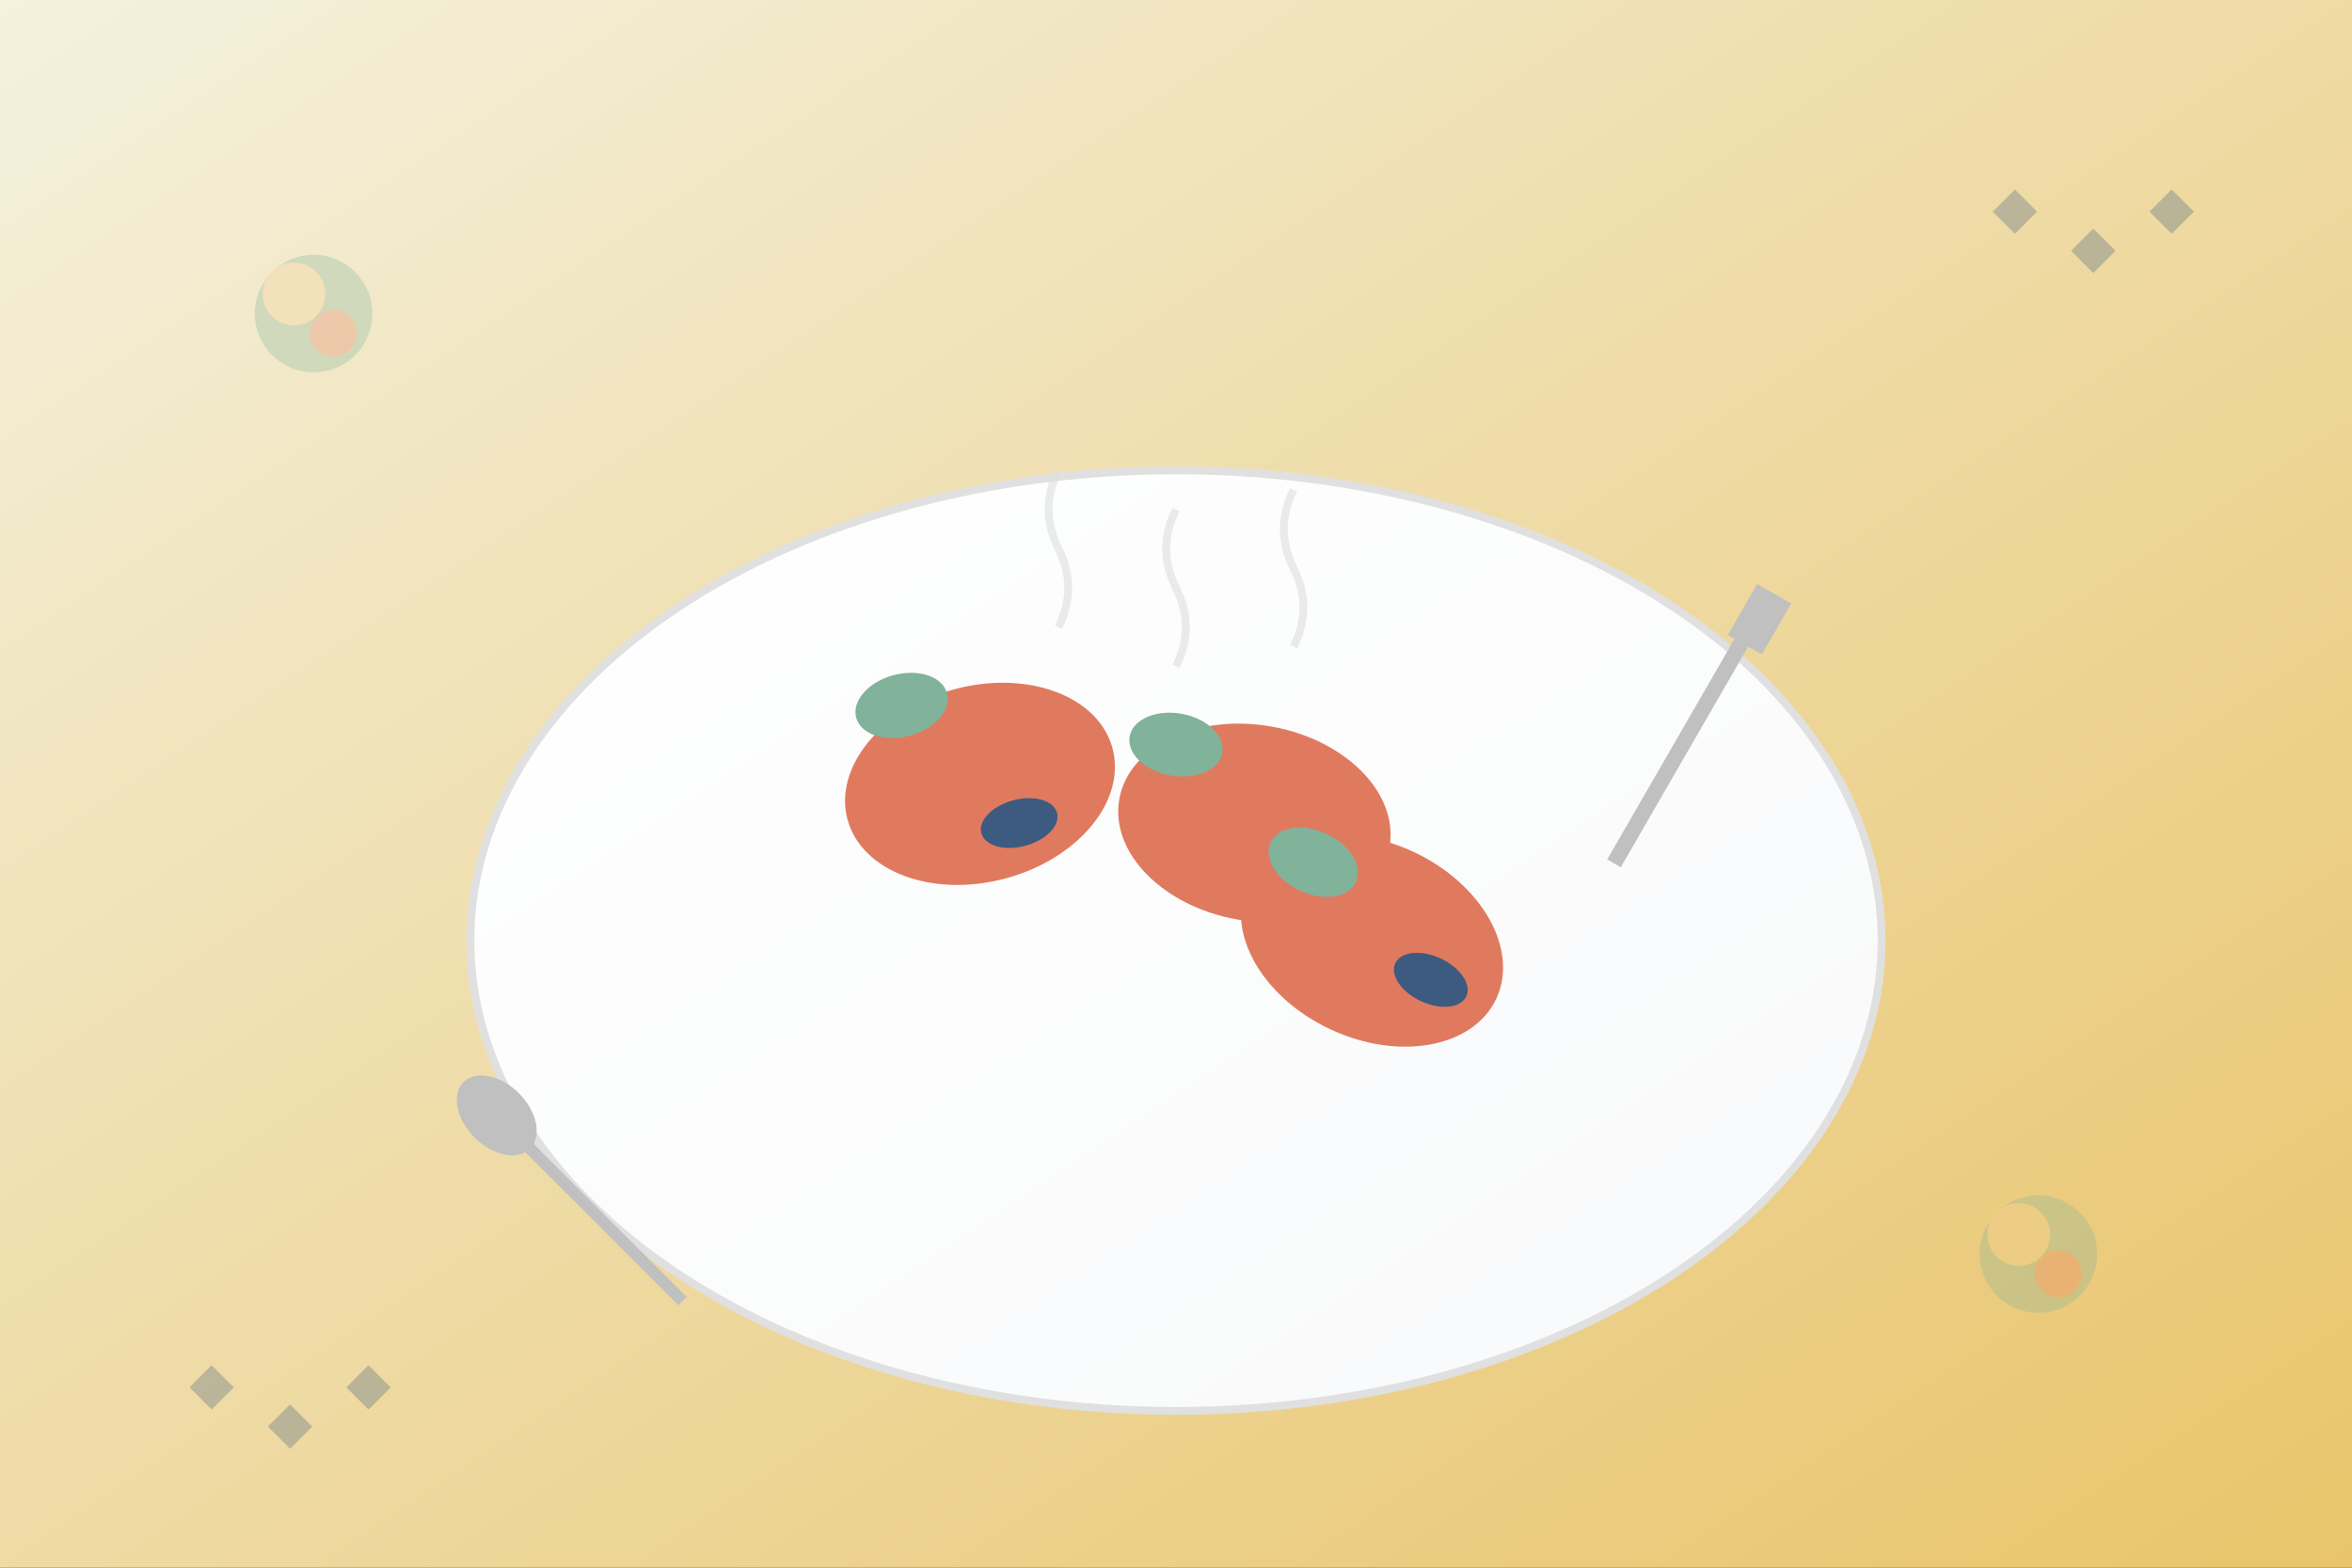 <svg width="600" height="400" viewBox="0 0 600 400" xmlns="http://www.w3.org/2000/svg">
  <rect x="0" y="0" width="600" height="400" fill="#333333" stroke="none"/>
  <!-- Background gradient -->
  <defs>
    <linearGradient id="bgGradient" x1="0%" y1="0%" x2="100%" y2="100%">
      <stop offset="0%" style="stop-color:#f4f1de;stop-opacity:1" />
      <stop offset="100%" style="stop-color:#e9c46a;stop-opacity:1" />
    </linearGradient>
    <linearGradient id="plateGradient" x1="0%" y1="0%" x2="100%" y2="100%">
      <stop offset="0%" style="stop-color:#ffffff;stop-opacity:1" />
      <stop offset="100%" style="stop-color:#f8f9fa;stop-opacity:1" />
    </linearGradient>
  </defs>
  
  <rect width="600" height="400" fill="url(#bgGradient)"/>
  
  <!-- Main plate -->
  <ellipse cx="300" cy="250" rx="180" ry="25" fill="#ddd" opacity="0.3"/>
  <ellipse cx="300" cy="240" rx="180" ry="120" fill="url(#plateGradient)" stroke="#e0e0e0" stroke-width="2"/>
  
  <!-- Pierogi -->
  <ellipse cx="250" cy="200" rx="35" ry="25" fill="#e07a5f" transform="rotate(-15 250 200)"/>
  <ellipse cx="230" cy="180" rx="12" ry="8" fill="#81b29a" transform="rotate(-15 230 180)"/>
  <ellipse cx="260" cy="210" rx="10" ry="6" fill="#3d5a80" transform="rotate(-15 260 210)"/>
  
  <ellipse cx="320" cy="210" rx="35" ry="25" fill="#e07a5f" transform="rotate(10 320 210)"/>
  <ellipse cx="300" cy="190" rx="12" ry="8" fill="#81b29a" transform="rotate(10 300 190)"/>
  <ellipse cx="335" cy="220" rx="10" ry="6" fill="#3d5a80" transform="rotate(10 335 220)"/>
  
  <ellipse cx="350" cy="240" rx="35" ry="25" fill="#e07a5f" transform="rotate(25 350 240)"/>
  <ellipse cx="335" cy="220" rx="12" ry="8" fill="#81b29a" transform="rotate(25 335 220)"/>
  <ellipse cx="365" cy="250" rx="10" ry="6" fill="#3d5a80" transform="rotate(25 365 250)"/>
  
  <!-- Steam lines -->
  <path d="M270 160 Q275 150 270 140 Q265 130 270 120" stroke="#ddd" stroke-width="2" fill="none" opacity="0.6"/>
  <path d="M300 170 Q305 160 300 150 Q295 140 300 130" stroke="#ddd" stroke-width="2" fill="none" opacity="0.6"/>
  <path d="M330 165 Q335 155 330 145 Q325 135 330 125" stroke="#ddd" stroke-width="2" fill="none" opacity="0.6"/>
  
  <!-- Polish folk pattern elements -->
  <g opacity="0.3">
    <!-- Decorative flowers in corners -->
    <circle cx="80" cy="80" r="15" fill="#81b29a"/>
    <circle cx="75" cy="75" r="8" fill="#f2cc8f"/>
    <circle cx="85" cy="85" r="6" fill="#e07a5f"/>
    
    <circle cx="520" cy="320" r="15" fill="#81b29a"/>
    <circle cx="515" cy="315" r="8" fill="#f2cc8f"/>
    <circle cx="525" cy="325" r="6" fill="#e07a5f"/>
    
    <!-- Traditional Polish pattern -->
    <rect x="50" y="350" width="8" height="8" fill="#3d5a80" transform="rotate(45 54 354)"/>
    <rect x="70" y="360" width="8" height="8" fill="#3d5a80" transform="rotate(45 74 364)"/>
    <rect x="90" y="350" width="8" height="8" fill="#3d5a80" transform="rotate(45 94 354)"/>
    
    <rect x="510" y="50" width="8" height="8" fill="#3d5a80" transform="rotate(45 514 54)"/>
    <rect x="530" y="60" width="8" height="8" fill="#3d5a80" transform="rotate(45 534 64)"/>
    <rect x="550" y="50" width="8" height="8" fill="#3d5a80" transform="rotate(45 554 54)"/>
  </g>
  
  <!-- Fork -->
  <g transform="translate(450, 150) rotate(30)">
    <rect x="0" y="0" width="4" height="80" fill="#c0c0c0"/>
    <rect x="-2" y="0" width="2" height="15" fill="#c0c0c0"/>
    <rect x="2" y="0" width="2" height="15" fill="#c0c0c0"/>
    <rect x="4" y="0" width="2" height="15" fill="#c0c0c0"/>
    <rect x="6" y="0" width="2" height="15" fill="#c0c0c0"/>
  </g>
  
  <!-- Spoon -->
  <g transform="translate(120, 280) rotate(-45)">
    <rect x="0" y="15" width="3" height="60" fill="#c0c0c0"/>
    <ellipse cx="1.5" cy="8" rx="8" ry="12" fill="#c0c0c0"/>
  </g>
</svg>
